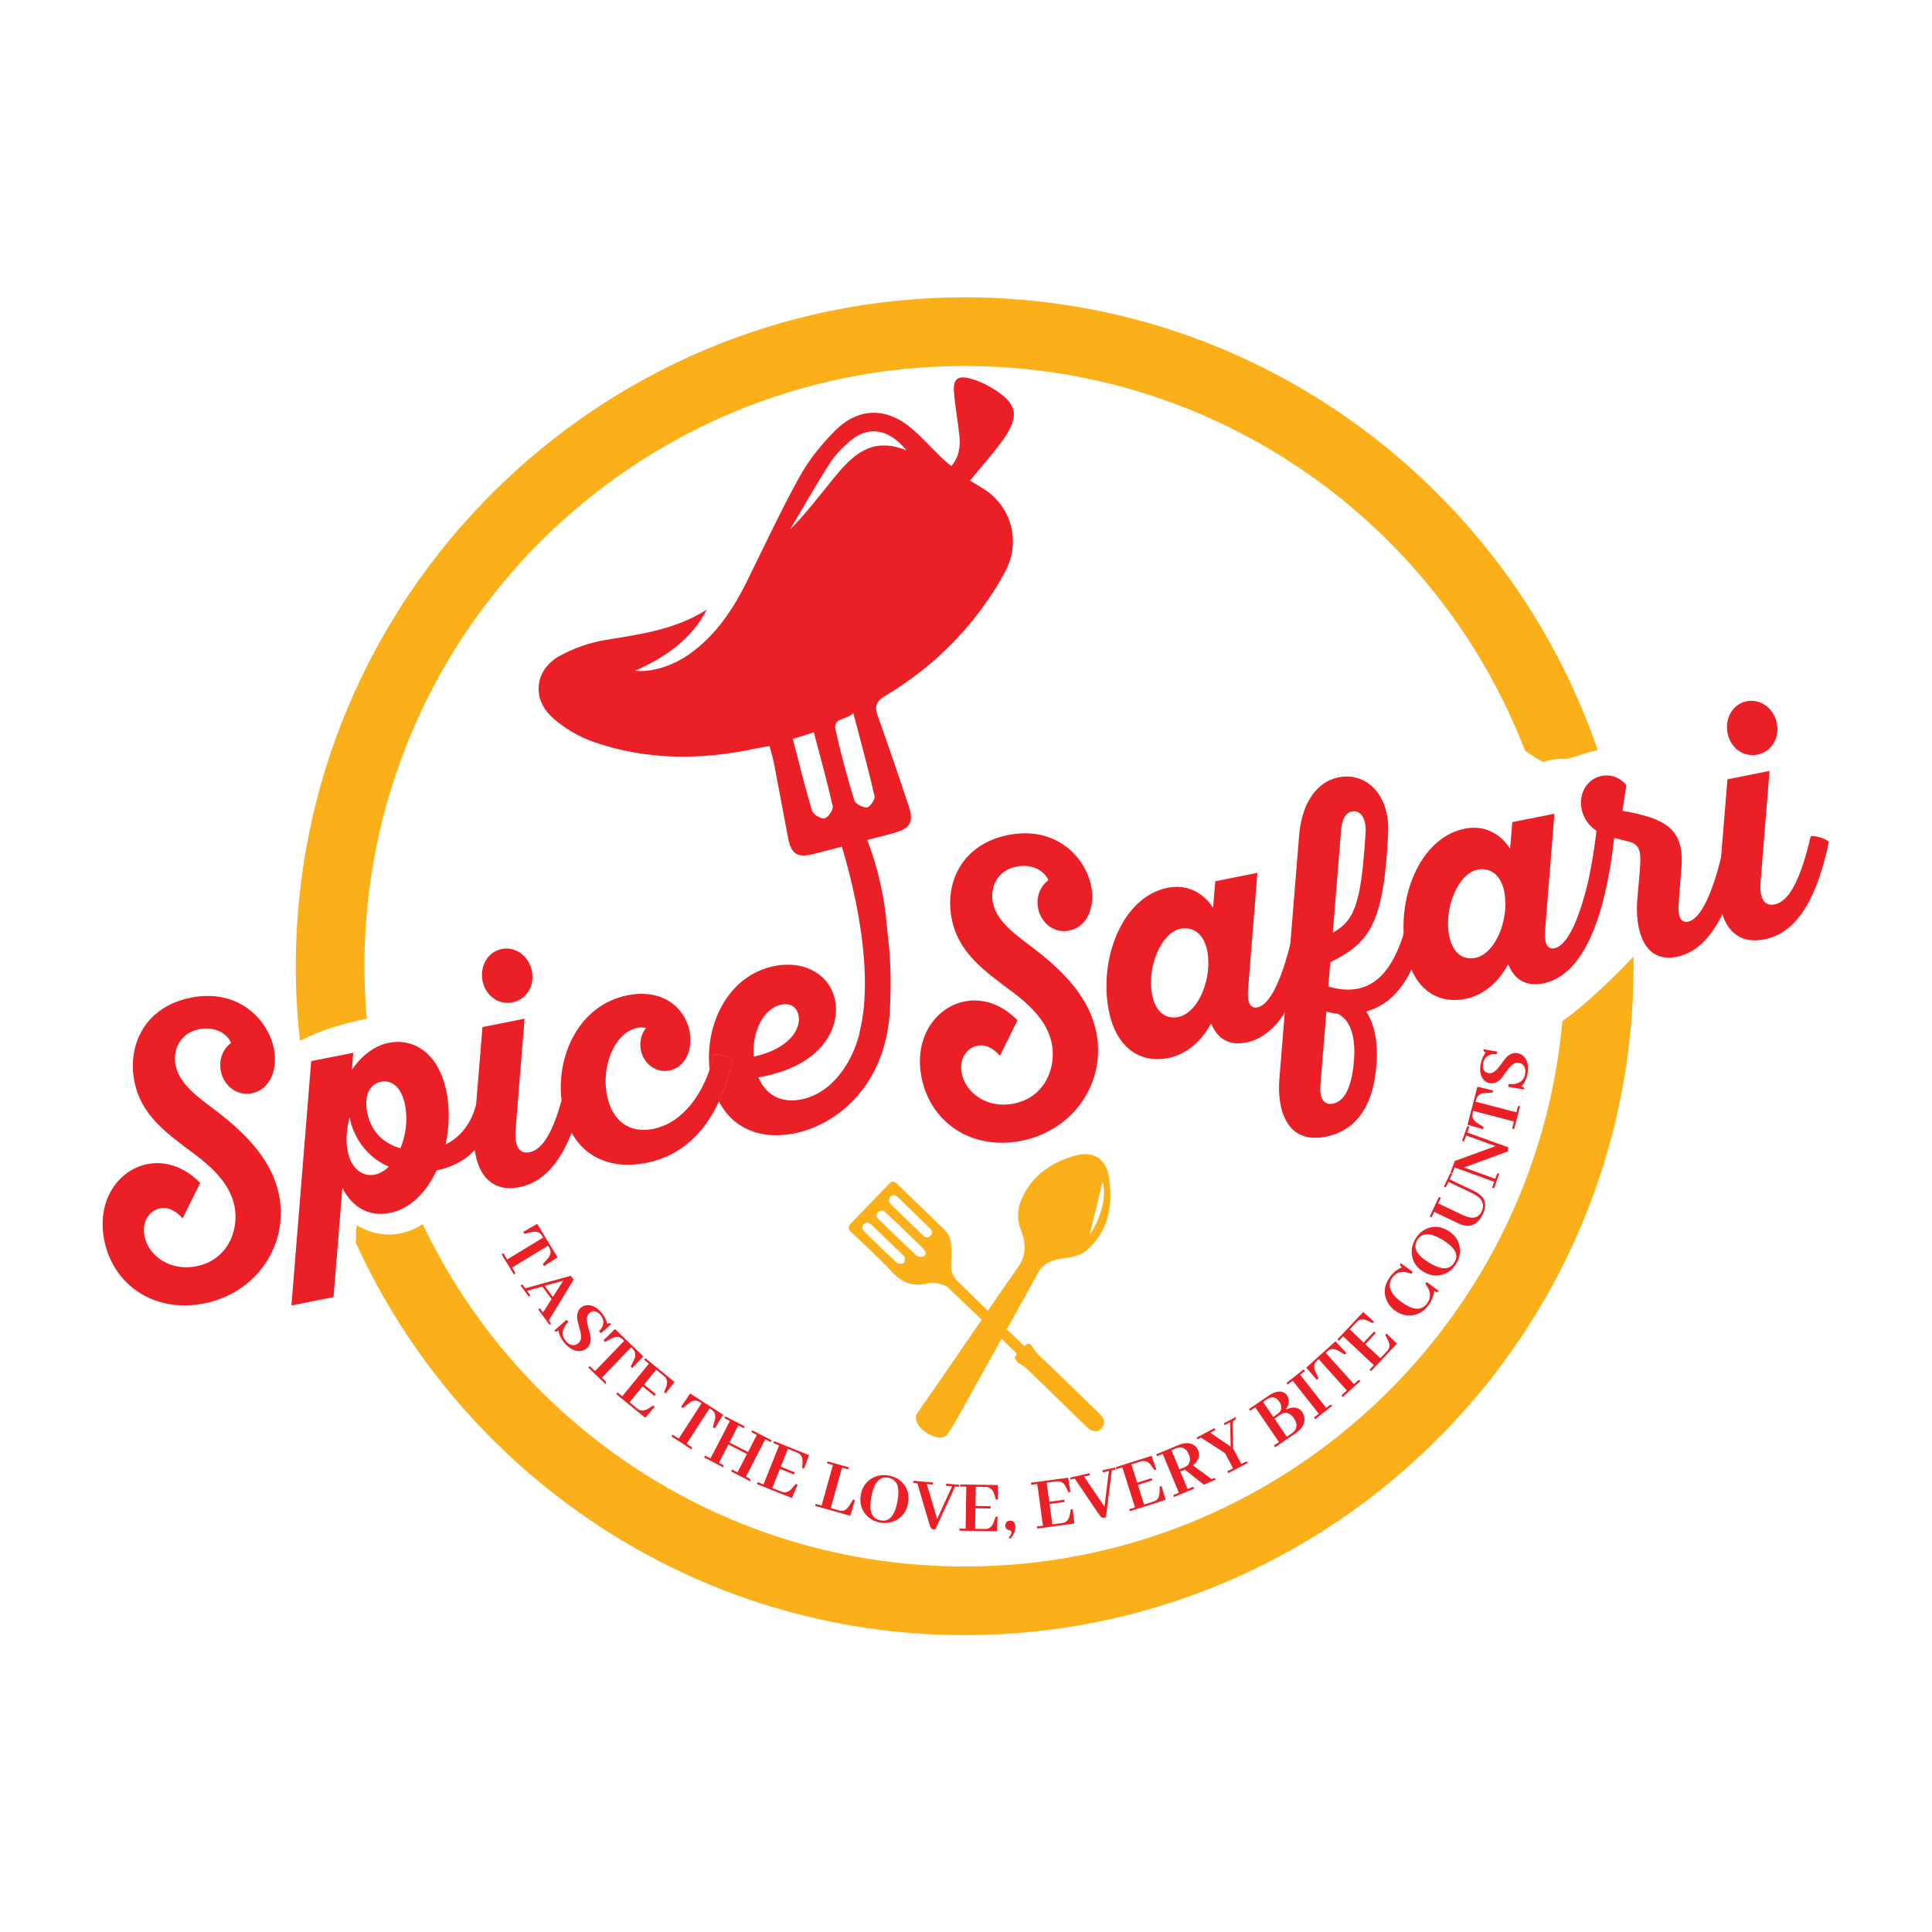 <?xml version="1.0" encoding="UTF-8" standalone="no"?>
<svg
   xmlns:dc="http://purl.org/dc/elements/1.1/"
   xmlns:cc="http://creativecommons.org/ns#"
   xmlns:rdf="http://www.w3.org/1999/02/22-rdf-syntax-ns#"
   xmlns:svg="http://www.w3.org/2000/svg"
   xmlns="http://www.w3.org/2000/svg"
   viewBox="0 0 1440 1440"
   height="1440"
   width="1440"
   xml:space="preserve"
   id="svg2"
   version="1.1"><defs
     id="defs6"><clipPath
       id="clipPath18"
       clipPathUnits="userSpaceOnUse"><path
         id="path16"
         d="M 0,1080 H 1080 V 0 H 0 Z" /></clipPath></defs><g
     transform="matrix(1.333,0,0,-1.333,0,1440)"
     id="g10"><g
       id="g12"><g
         clip-path="url(#clipPath18)"
         id="g14"><g
           transform="translate(509.713,497.775)"
           id="g20"><path
             id="path22"
             style="fill:#eb2026;fill-opacity:1;fill-rule:nonzero;stroke:none"
             d="M 0,0 C 0.035,0.005 0.07,0.009 0.12,0.034 L 0.139,0.303 C 0.101,0.316 0.079,0.349 0.042,0.361 0.023,0.234 0.019,0.127 0,0 m -43.838,314.772 c -7.764,-9.521 -15.169,-19.334 -24.087,-28.329 7.267,12.233 14.284,24.612 21.919,36.626 2.878,4.54 6.796,8.611 10.849,12.202 10.493,9.343 22.063,7.97 32.32,-4.611 -19.848,8.196 -30.754,-3.301 -41.001,-15.888 m 18.887,-183.733 c -2.343,-0.181 -6.508,1.999 -7.11,4.021 -3.985,13.078 -7.614,26.292 -10.495,39.639 -1.404,6.527 5.925,5.063 9.978,9.063 4.32,-16.47 8.433,-31.348 11.873,-46.384 0.417,-1.832 -2.589,-6.212 -4.246,-6.339 m -23.713,-6.102 c -1.989,-0.438 -6.327,2.111 -6.951,4.165 -3.939,12.996 -7.141,26.212 -10.803,40.223 4.29,1.361 7.641,2.421 11.763,3.706 3.726,-14.233 7.534,-27.727 10.546,-41.395 0.433,-1.955 -2.532,-6.24 -4.555,-6.699 m 99.035,210.585 c 10.746,14.627 9.059,21.829 -6.971,30.915 -3.345,1.895 -7,3.447 -10.703,4.406 -6.965,1.814 -9.544,-0.249 -8.992,-7.475 0.592,-7.95 2.084,-15.836 2.959,-23.767 0.66,-6.144 0.322,-12.15 -4.471,-17.706 -2.184,1.868 -4.125,3.377 -5.861,5.091 -5.223,5.103 -10.134,10.549 -15.603,15.353 -14.232,12.489 -30.15,12.672 -43.441,-0.596 -7.654,-7.638 -14.715,-16.409 -19.944,-25.849 -10.601,-19.147 -19.804,-39.055 -29.525,-58.675 -7.692,-15.528 -17.137,-29.629 -31.376,-39.995 -9.346,-6.809 -21.291,-10.753 -31.042,-9.819 17.288,7.739 31.538,17.75 40.181,34.31 -17.387,-11.204 -37.03,-13.856 -56.691,-17.045 -8.819,-1.436 -17.789,-4.582 -25.629,-8.881 -13.603,-7.47 -15.916,-23.293 -4.668,-33.929 6.575,-6.19 15.121,-11.251 23.679,-14.228 29.625,-10.284 60,-10.218 90.493,-3.694 2.56,0.566 5.148,0.921 7.827,1.395 0.957,-3.648 1.859,-6.467 2.413,-9.35 2.715,-14.116 5.274,-28.271 8.023,-42.383 1.714,-8.765 5.298,-10.86 14.139,-8.638 5.015,1.259 10.019,2.607 15.749,4.12 l 13.685,3.566 c 5.644,1.484 10.469,2.701 15.265,4.003 9.492,2.556 11.565,6.173 8.45,15.449 -5.592,16.66 -11.201,33.318 -17.151,49.86 -1.922,5.32 -1.233,8.223 4.032,11.384 28.339,17.03 50.86,39.904 66.876,68.978 9.596,17.45 3.704,38.182 -13.527,47.877 -1.904,1.086 -3.717,2.291 -5.845,3.598 6.248,7.632 12.301,14.438 17.669,21.725" /></g><g
           transform="translate(156.03,412.089)"
           id="g24"><path
             id="path26"
             style="fill:#eb2026;fill-opacity:1;fill-rule:nonzero;stroke:none"
             d="m 0,0 c -3.777,18.92 -17.72,33.464 -33.411,45.677 -9.336,7.342 -22.132,15.249 -24.444,26.88 -1.589,7.996 1.959,17.897 13.254,20.139 8.384,1.676 15.515,-2.136 17.774,-7.643 -4.678,-3.459 -6.99,-9.513 -5.736,-15.761 1.694,-8.489 9.319,-14.013 17.226,-12.443 10.801,2.154 14.666,13.926 12.442,25.027 -3.141,15.797 -19.467,33.835 -46.4,28.469 -25.627,-5.1 -35.652,-26.386 -31.576,-46.877 3.778,-18.903 17.791,-28.751 33.182,-40.294 12.354,-9.09 20.562,-18.285 22.768,-29.387 2.665,-13.36 -3.724,-30.145 -21.303,-33.64 -14.508,-2.894 -26.775,5.666 -29.016,16.944 -1.624,8.154 2.859,14.278 8.666,15.443 3.865,0.759 8.154,-0.547 12.672,-5.595 l 9.813,19.803 c -9.283,9.531 -20.085,12.425 -29.598,10.537 -15.955,-3.177 -28.522,-20.103 -24.056,-42.5 5.083,-25.504 28.415,-40.877 55.825,-35.423 C -12.408,-54.784 5.524,-27.763 0,0" /></g><g
           transform="translate(223.91,438.228)"
           id="g28"><path
             id="path30"
             style="fill:#eb2026;fill-opacity:1;fill-rule:nonzero;stroke:none"
             d="m 0,0 c -8.701,2.436 -16.273,8.489 -18.55,19.944 -1.87,9.372 1.183,15.938 7.643,17.226 C -4.306,38.476 0.706,33.517 2.577,24.145 4.13,16.344 3.071,7.289 0,0 m -14.331,-14.755 c -6.443,-1.271 -13.132,2.806 -15.161,13.043 -1.183,5.895 -0.689,12.672 1.076,18.973 l 0.071,-0.353 c 2.312,-11.613 10.113,-22.15 21.85,-27.215 -2.4,-2.277 -4.924,-3.866 -7.836,-4.448 m 57.096,40.77 C 42.624,25.38 42.465,24.762 42.288,24.162 39.535,14.226 33.887,6.248 25.221,2.136 27.339,11.755 27.657,21.921 25.769,31.469 21.339,53.69 7.007,61.668 -6.53,58.967 -15.408,57.202 -22.503,50.743 -27.163,43.859 l 0.777,9.531 -23.527,-4.677 -11.049,-136.608 23.545,4.677 4.942,61.068 c 5.806,-11.472 15.479,-16.22 26.439,-14.049 11.455,2.277 20.509,11.49 26.28,23.827 8.772,1.818 15.867,5.542 21.303,11.348 5.436,5.825 9.231,13.767 11.384,24.021 -2.029,1.748 -7.06,3.46 -10.166,3.018" /></g><g
           transform="translate(297.403,537.295)"
           id="g32"><path
             id="path34"
             style="fill:#eb2026;fill-opacity:1;fill-rule:nonzero;stroke:none"
             d="m 0,0 c -1.659,8.331 -8.966,13.908 -16.873,12.337 -7.731,-1.535 -12.355,-9.495 -10.696,-17.826 1.659,-8.331 8.896,-13.555 16.644,-12.019 C -3.036,-15.938 1.659,-8.331 0,0 m 18.938,-63.168 c -0.759,-3.212 -1.536,-6.265 -2.347,-9.16 v -0.018 c -4.625,-16.52 -10.202,-27.41 -17.897,-28.945 -6.283,-1.253 -8.419,4.465 -7.819,12.337 l 5.03,62.338 -23.544,-4.677 -3.566,-43.612 -1.023,-12.513 c -0.353,-4.519 -0.247,-8.79 0.282,-12.673 1.995,-14.455 10.113,-23.686 24.974,-20.721 13.573,2.701 22.769,13.961 29.175,30.393 2.789,7.184 5.048,15.355 6.901,24.233 -2.03,1.747 -7.06,3.459 -10.166,3.018" /></g><g
           transform="translate(399.224,490.63)"
           id="g36"><path
             id="path38"
             style="fill:#eb2026;fill-opacity:1;fill-rule:nonzero;stroke:none"
             d="m 0,0 c -0.706,-2.947 -1.518,-5.771 -2.436,-8.454 -6.442,-18.62 -18.126,-30.463 -31.522,-33.128 -13.555,-2.701 -23.05,4.606 -25.892,18.849 -3.371,16.997 4.889,35.247 16.82,37.612 1.942,0.388 3.618,0.37 5.048,-0.071 -2.7,-3.248 -3.812,-7.801 -2.912,-12.302 1.553,-7.819 8.595,-12.902 15.867,-11.454 9.83,1.959 13.219,12.725 11.349,22.097 -2.489,12.496 -14.491,24.003 -34.647,19.979 -27.286,-5.418 -39.941,-33.869 -36.905,-58.79 v -0.018 c 0.176,-1.465 0.406,-2.895 0.688,-4.324 1.024,-5.172 2.683,-9.778 4.924,-13.749 7.943,-14.297 23.069,-20.544 41.724,-16.838 19.679,3.918 32.652,16.944 40.647,34.346 3.265,7.113 5.701,14.949 7.413,23.209 C 8.136,-1.271 3.106,0.424 0,0" /></g><g
           transform="translate(399.224,490.63)"
           id="g40"><path
             id="path42"
             style="fill:#eb2026;fill-opacity:1;fill-rule:nonzero;stroke:none"
             d="m 0,0 c -0.706,-2.947 -1.518,-5.771 -2.436,-8.454 0.177,-1.642 0.424,-3.265 0.742,-4.871 0.953,-4.819 2.453,-9.143 4.447,-12.92 3.265,7.113 5.701,14.949 7.413,23.209 C 8.136,-1.271 3.106,0.424 0,0 M 92.96,13.537 C 92.925,13.414 92.907,13.308 92.872,13.184 92.131,9.707 91.407,6.795 90.789,4.518 c 0.83,2.842 1.571,5.719 2.207,8.684 l 0.053,0.265 c -0.036,0.017 -0.053,0.053 -0.089,0.07" /></g><g
           transform="translate(613.013,503.037)"
           id="g44"><path
             id="path46"
             style="fill:#eb2026;fill-opacity:1;fill-rule:nonzero;stroke:none"
             d="m 0,0 c -3.777,18.92 -17.72,33.464 -33.411,45.677 -9.336,7.342 -22.132,15.249 -24.444,26.88 -1.589,7.978 1.959,17.897 13.254,20.139 8.384,1.676 15.515,-2.136 17.774,-7.643 -4.677,-3.459 -6.989,-9.513 -5.736,-15.761 1.694,-8.489 9.319,-14.013 17.226,-12.443 10.801,2.154 14.667,13.926 12.443,25.027 -3.142,15.797 -19.468,33.835 -46.401,28.469 -25.627,-5.1 -35.652,-26.404 -31.575,-46.877 3.777,-18.903 17.79,-28.751 33.181,-40.294 12.355,-9.09 20.562,-18.285 22.768,-29.387 2.665,-13.36 -3.724,-30.145 -21.303,-33.64 -14.508,-2.894 -26.774,5.666 -29.016,16.944 -1.624,8.154 2.859,14.278 8.666,15.443 3.865,0.759 8.154,-0.547 12.672,-5.595 l 9.813,19.803 c -9.283,9.531 -20.085,12.425 -29.598,10.537 -15.955,-3.177 -28.522,-20.103 -24.056,-42.5 5.065,-25.504 28.416,-40.894 55.825,-35.423 C -12.407,-54.784 5.525,-27.763 0,0" /></g><g
           transform="translate(658.744,511.615)"
           id="g48"><path
             id="path50"
             style="fill:#eb2026;fill-opacity:1;fill-rule:nonzero;stroke:none"
             d="M 0,0 C -7.095,-1.43 -12.673,3.053 -14.543,12.425 -17.544,27.533 -9.707,47.124 1.412,49.348 8.507,50.76 14.42,46.33 16.255,37.135 19.291,21.868 11.455,2.277 0,0 M 63.309,43.259 C 63.115,42.465 62.938,41.688 62.744,40.912 57.82,20.95 51.342,6.778 44.353,5.383 39.358,4.395 38.582,10.007 39.182,16.273 L 44.318,80.606 20.773,75.929 19.538,61.068 C 13.502,70.334 4.324,74.27 -5.824,72.257 -31.311,67.192 -44.512,32.44 -38.741,3.459 c 4.042,-20.297 17.12,-29.598 33.252,-26.386 10.148,2.012 18.444,9.249 23.968,19.379 3.036,-7.695 9.089,-12.813 19.573,-10.713 8.772,1.747 15.902,7.766 21.568,16.661 6.248,9.743 10.766,22.962 13.855,37.823 -2.03,1.765 -7.06,3.477 -10.166,3.036" /></g><g
           transform="translate(756.946,485.688)"
           id="g52"><path
             id="path54"
             style="fill:#eb2026;fill-opacity:1;fill-rule:nonzero;stroke:none"
             d="m 0,0 c -1.359,-13.449 -5.171,-21.233 -11.613,-22.521 -5.489,-1.094 -7.607,3.724 -7.043,10.149 l 3.354,41.247 c 2.1,-0.477 4.218,-0.953 6.248,-1.095 C -1.871,24.515 1.43,14.72 0,0 m -7.06,130.642 c 0.653,6.813 2.948,9.619 6.019,10.219 4.183,0.848 8.119,-2.894 7.677,-11.631 C 4.183,91.037 1.147,80.147 -11.702,73.087 Z M 30.569,82.212 C 29.793,78.894 28.91,75.611 27.904,72.416 23.192,57.361 15.69,44.442 2.242,41.759 c -4.836,-0.971 -10.273,-0.6 -16.503,1.218 l 1.165,13.59 c 21.974,10.872 29.951,21.285 32.334,72.469 0.971,21.286 -12.443,33.958 -27.604,30.94 -11.137,-2.206 -20.473,-12.549 -22.186,-32.564 l -4.906,-60.573 -3.124,-38.511 -2.983,-36.782 c -1.465,-17.067 3.83,-36.941 25.927,-32.546 19.98,3.971 26.881,21.585 28.293,39.729 1.041,12.478 -0.83,22.751 -5.684,30.252 12.179,3.441 19.998,12.443 25.275,23.403 4.042,8.313 6.583,17.791 8.489,26.81 -2.03,1.747 -7.059,3.459 -10.166,3.018" /></g><g
           transform="translate(824.844,544.655)"
           id="g56"><path
             id="path58"
             style="fill:#eb2026;fill-opacity:1;fill-rule:nonzero;stroke:none"
             d="m 0,0 c -7.113,-1.412 -12.69,3.071 -14.561,12.443 -3,15.09 4.836,34.699 15.955,36.905 7.096,1.412 13.008,-3 14.844,-12.195 C 19.273,21.886 11.437,2.277 0,0 M 63.292,43.277 C 58.297,22.08 51.607,6.848 44.354,5.401 39.341,4.412 38.565,10.025 39.165,16.273 L 44.301,80.623 20.756,75.946 19.521,61.085 C 13.484,70.351 4.324,74.287 -5.842,72.275 -28.433,67.757 -41.388,39.906 -39.994,13.449 c 0.177,-3.371 0.583,-6.707 1.236,-9.972 0.741,-3.724 1.782,-7.095 3.106,-10.06 5.842,-13.237 16.979,-18.956 30.146,-16.344 10.166,2.03 18.443,9.266 23.967,19.397 3.036,-7.695 9.09,-12.813 19.574,-10.731 18.373,3.671 29.51,26.086 35.423,54.502 -2.03,1.765 -7.06,3.459 -10.166,3.036" /></g><g
           transform="translate(962.793,602.793)"
           id="g60"><path
             id="path62"
             style="fill:#eb2026;fill-opacity:1;fill-rule:nonzero;stroke:none"
             d="m 0,0 c -0.159,-0.671 -0.318,-1.324 -0.476,-1.977 v -0.035 c -4.942,-20.138 -11.438,-34.47 -18.462,-35.864 -4.836,-0.953 -5.789,4.624 -5.189,10.872 l 1.5,19.432 c 1.73,21.621 -9.354,26.81 -28.257,30.817 l -4.712,0.864 2.188,14.332 c -3.123,3.883 -8.136,6.318 -13.943,5.154 -7.889,-1.571 -12.831,-9.584 -11.084,-18.444 1.112,-5.542 4.236,-9.443 8.313,-12.231 -1.112,-9.602 -2.735,-19.133 -4.536,-27.781 1.871,-1.8 6.901,-3.494 10.167,-3.036 1.923,8.86 3.3,17.985 4.218,26.828 l 7.748,-1.889 c 7.007,-1.5 7.413,-6.107 6.671,-15.814 l -1.464,-17.067 c -1.254,-15.585 3.194,-35.44 22.062,-31.699 10.925,2.189 19.308,11.014 25.521,23.774 4.253,8.702 7.501,19.221 9.901,30.728 C 8.136,-1.271 3.106,0.424 0,0" /></g><g
           transform="translate(993.521,675.827)"
           id="g64"><path
             id="path66"
             style="fill:#eb2026;fill-opacity:1;fill-rule:nonzero;stroke:none"
             d="m 0,0 c -1.659,8.331 -8.966,13.908 -16.873,12.337 -7.73,-1.535 -12.355,-9.495 -10.696,-17.826 1.66,-8.331 8.896,-13.555 16.644,-12.019 C -3.036,-15.938 1.659,-8.331 0,0 m 18.938,-63.15 c -5.083,-21.586 -11.207,-36.341 -20.226,-38.123 -6.301,-1.253 -8.437,4.447 -7.837,12.337 l 5.03,62.32 -23.527,-4.677 -3.582,-43.718 v -0.035 l -1.024,-12.372 c -0.565,-7.272 0.017,-13.926 1.765,-19.38 3.371,-10.466 11.084,-16.484 23.492,-14.013 19.52,3.882 29.968,25.45 36.075,54.625 -2.03,1.765 -7.06,3.459 -10.166,3.036" /></g><g
           transform="translate(609.321,389.86)"
           id="g68"><path
             id="path70"
             style="fill:#fbb019;fill-opacity:1;fill-rule:nonzero;stroke:none"
             d="M 0,0 C 2.485,10.28 4.901,20.277 7.178,29.7 9.636,22.919 6.619,9.478 0,0 m -38.507,2.625 c 3.249,-8.233 2.726,-14.567 -1.472,-20.573 -14.267,-20.413 -28.251,-41.014 -42.372,-61.525 -4.849,-7.042 -9.756,-14.064 -14.776,-21.268 0,0 -1.542,-5.378 6.261,-10.186 8.36,-5.152 11.33,-0.654 11.33,-0.654 1.942,3.094 3.88,6.072 5.604,9.166 15.044,27.009 30.064,54.032 45.003,81.102 2.788,5.054 7.522,7.319 14.222,8.07 4.734,0.531 9.82,1.843 12.892,4.475 C 10.357,1.656 13.43,16.422 10.547,33.181 8.916,42.663 1.5,46.951 -7.836,44.355 -23.128,40.103 -33.958,31.35 -38.914,17.902 -40.515,13.559 -40.466,7.592 -38.507,2.625" /></g><g
           transform="translate(857.935,657.064)"
           id="g72"><path
             id="path74"
             style="fill:#fbb019;fill-opacity:1;fill-rule:nonzero;stroke:none"
             d="m 0,0 c 1.632,-1.019 3.305,-1.953 4.982,-2.879 3.524,1.241 7.235,1.884 10.983,1.766 0.978,0.013 1.692,0.009 2.144,-0.013 0.888,0.218 1.774,0.451 2.654,0.707 2.873,0.785 5.686,1.78 8.542,2.626 2.028,0.601 4.068,1.103 6.116,1.541 -50.352,147.128 -189.982,253.209 -353.957,253.209 -206.236,0 -374.021,-167.785 -374.021,-374.021 0,-14.095 0.822,-27.999 2.359,-41.69 11.61,6.056 24.97,9.906 37.34,12.342 -0.839,9.674 -1.296,19.457 -1.296,29.348 0,185.358 150.261,335.62 335.619,335.62 142.86,0 264.85,-89.269 313.288,-215.06 C -3.52,2.3 -1.787,1.115 0,0" /></g><g
           transform="translate(893.342,525.639)"
           id="g76"><path
             id="path78"
             style="fill:#fbb019;fill-opacity:1;fill-rule:nonzero;stroke:none"
             d="m 0,0 c -6.069,-5.595 -12.657,-11.309 -19.731,-16.304 -15.491,-170.982 -159.193,-304.955 -334.211,-304.955 -133.729,0 -249.146,78.234 -303.084,191.415 -5.571,-3.656 -12.111,-5.817 -18.757,-5.817 -6.727,0 -12.82,1.949 -17.965,5.241 -0.124,-0.644 -0.251,-1.289 -0.368,-1.935 -0.09,-0.503 -0.167,-1.008 -0.252,-1.511 0.262,-1.798 0.143,-3.927 -0.14,-6.139 58.886,-129.422 189.353,-219.656 340.566,-219.656 206.236,0 374.021,167.785 374.021,374.022 0,1.819 -0.044,3.628 -0.069,5.441 C 13.595,12.968 6.884,6.347 0,0" /></g><g
           transform="translate(436.923,518.516)"
           id="g80"><path
             id="path82"
             style="fill:#eb2026;fill-opacity:1;fill-rule:nonzero;stroke:none"
             d="M 0,0 C 5.807,1.147 8.79,-2.047 9.584,-6.036 11.102,-13.661 4.271,-24.762 -15.496,-29.069 -16.449,-15.002 -10.149,-2.03 0,0 M 44.565,100.285 30.534,98.52 c 0,0 24.727,-69.204 13.008,-114.705 0.123,0 0.264,0.018 0.388,0.053 -1.271,-4.324 -2.789,-8.313 -4.571,-11.948 -0.247,-0.53 -0.512,-1.059 -0.777,-1.571 -0.194,-0.371 -0.37,-0.742 -0.6,-1.112 -0.282,-0.583 -0.618,-1.165 -0.953,-1.73 -0.477,-0.812 -0.971,-1.606 -1.482,-2.382 -6.425,-9.937 -14.915,-16.22 -24.322,-18.091 -11.295,-2.26 -19.926,2.347 -24.091,12.337 36.005,6.089 45.889,28.08 42.87,43.171 -2.647,13.36 -16.061,22.609 -33.957,19.044 -26.034,-5.189 -39.024,-32.882 -36.182,-57.926 0.918,2.682 1.73,5.506 2.436,8.454 3.106,0.423 8.136,-1.271 10.166,-3.036 -1.712,-8.26 -4.148,-16.096 -7.413,-23.209 7.819,-15.02 23.174,-21.639 42.235,-17.844 22.804,4.536 51.1,25.857 53.362,68.955 C 63.66,54.332 49.49,71.816 44.565,100.285" /></g><g
           transform="translate(480.465,502.331)"
           id="g84"><path
             id="path86"
             style="fill:#eb2026;fill-opacity:1;fill-rule:nonzero;stroke:none"
             d="M 0,0 C 0.123,0 0.265,0.018 0.388,0.053 -0.882,-4.271 -2.401,-8.26 -4.183,-11.896 -2.436,-8.189 -1.059,-4.183 0,0" /></g><g
           transform="translate(496.208,533.854)"
           id="g88"><path
             id="path90"
             style="fill:#eb2026;fill-opacity:1;fill-rule:nonzero;stroke:none"
             d="M 0,0 C -4.907,28.363 -9.796,56.479 -14.72,84.948 -0.847,54.184 1.447,23.651 0,0" /></g><g
           transform="translate(280.471,378.929)"
           id="g92"><path
             id="path94"
             style="fill:#eb2026;fill-opacity:1;fill-rule:nonzero;stroke:none"
             d="m 0,0 0.995,0.605 2.126,-3.497 20.101,12.228 -0.65,1.068 c -0.298,0.491 -0.629,0.895 -0.991,1.213 -1.184,1.062 -2.911,1.305 -5.184,0.729 l -3.637,-0.901 -0.672,1.104 7.806,4.496 11.42,-18.774 -7.603,-4.828 -0.649,1.067 2.473,2.817 c 0.259,0.292 0.498,0.589 0.719,0.891 1.353,1.866 1.484,3.694 0.394,5.486 L 25.976,4.808 5.877,-7.42 7.399,-9.924 c 0.219,-0.471 0.083,-0.991 -0.412,-1.561 z" /></g><g
           transform="translate(314.94,364.183)"
           id="g96"><path
             id="path98"
             style="fill:#eb2026;fill-opacity:1;fill-rule:nonzero;stroke:none"
             d="m 0,0 -10.393,-2.891 4.574,-6.211 z m -13.997,-16.09 0.937,0.691 1.764,-2.395 4.743,7.509 -5.161,7.008 -8.528,-2.373 1.355,-1.839 c 0.102,-0.139 0.184,-0.274 0.246,-0.407 0.169,-0.375 -0.012,-0.759 -0.544,-1.15 l -4.651,6.314 0.936,0.69 1.636,-2.22 25.502,7.009 1.584,-2.151 -13.899,-22.761 0.791,-1.075 c 0.119,-0.162 0.202,-0.298 0.247,-0.408 0.169,-0.375 -0.012,-0.758 -0.545,-1.149 z" /></g><g
           transform="translate(323.284,324.837)"
           id="g100"><path
             id="path102"
             style="fill:#eb2026;fill-opacity:1;fill-rule:nonzero;stroke:none"
             d="m 0,0 c -2.632,0.208 -5.117,1.637 -7.451,4.289 -1.994,2.264 -3.182,4.721 -3.563,7.37 -0.41,-0.36 -0.731,-0.604 -0.963,-0.732 -0.417,-0.177 -0.865,0.004 -1.339,0.543 l 6.79,5.981 1.026,-1.165 c -0.784,-0.805 -1.436,-1.629 -1.958,-2.471 -1.801,-3.04 -1.572,-5.842 0.688,-8.409 0.606,-0.689 1.275,-1.21 2.008,-1.562 1.794,-0.908 3.445,-0.697 4.955,0.632 0.495,0.436 0.865,0.973 1.11,1.609 0.507,1.25 0.388,3.232 -0.357,5.946 -0.791,2.94 -1.241,4.647 -1.353,5.123 -0.556,3.109 0.071,5.46 1.882,7.055 1.207,1.063 2.632,1.553 4.277,1.469 2.494,-0.138 4.841,-1.457 7.044,-3.958 1.729,-1.962 2.921,-4.164 3.582,-6.608 0.193,0.171 0.375,0.312 0.544,0.424 0.486,0.274 0.995,0.109 1.527,-0.494 L 12.66,9.943 11.634,11.108 c 1.186,1.044 1.944,2.248 2.275,3.611 0.474,2.026 -0.067,3.923 -1.623,5.69 C 11.793,20.97 11.231,21.412 10.6,21.737 9.023,22.57 7.589,22.416 6.296,21.278 5.8,20.841 5.419,20.295 5.154,19.64 4.669,18.409 4.78,16.459 5.484,13.788 6.277,10.888 6.72,9.212 6.815,8.758 7.348,5.63 6.7,3.259 4.867,1.645 3.466,0.411 1.844,-0.137 0,0" /></g><g
           transform="translate(328.947,315.622)"
           id="g104"><path
             id="path106"
             style="fill:#eb2026;fill-opacity:1;fill-rule:nonzero;stroke:none"
             d="M 0,0 0.807,0.838 3.754,-2.004 20.083,14.933 19.184,15.8 c -0.414,0.399 -0.836,0.706 -1.266,0.921 -1.416,0.727 -3.149,0.523 -5.2,-0.612 L 9.43,14.312 8.499,15.209 14.904,21.542 30.725,6.289 24.597,-0.314 23.698,0.554 25.375,3.907 c 0.176,0.348 0.332,0.696 0.467,1.044 0.834,2.148 0.496,3.95 -1.012,5.406 L 23.899,11.254 7.57,-5.683 9.678,-7.717 c 0.333,-0.4 0.333,-0.938 0,-1.615 z" /></g><g
           transform="translate(371.313,301.871)"
           id="g108"><path
             id="path110"
             style="fill:#eb2026;fill-opacity:1;fill-rule:nonzero;stroke:none"
             d="M 0,0 1.055,2.587 C 1.169,2.864 1.263,3.14 1.337,3.413 2.079,5.774 1.591,7.654 -0.122,9.052 l -4.273,3.487 -6.784,-8.313 6.579,-5.366 -0.819,-1.002 -6.577,5.367 -7.272,-8.915 4.273,-3.486 c 0.444,-0.364 0.901,-0.644 1.372,-0.842 1.446,-0.588 3.168,-0.249 5.164,1.014 l 2.357,1.525 0.867,-0.708 -5.255,-6.168 -16.291,13.293 0.734,0.902 2.672,-2.18 14.872,18.23 -2.669,2.179 0.734,0.902 L 5.855,5.678 0.867,-0.708 Z" /></g><g
           transform="translate(375.441,277.11)"
           id="g112"><path
             id="path114"
             style="fill:#eb2026;fill-opacity:1;fill-rule:nonzero;stroke:none"
             d="m 0,0 0.631,0.978 3.44,-2.219 12.75,19.773 -1.05,0.677 c -0.483,0.312 -0.957,0.531 -1.42,0.66 -1.529,0.438 -3.191,-0.097 -4.983,-1.606 l -2.88,-2.399 -1.086,0.701 5.06,7.452 18.47,-11.91 -4.736,-7.662 -1.05,0.678 0.996,3.612 c 0.106,0.376 0.192,0.748 0.259,1.116 0.403,2.269 -0.278,3.972 -2.039,5.108 L 21.276,15.66 8.525,-4.112 10.988,-5.701 c 0.403,-0.329 0.507,-0.856 0.312,-1.585 z" /></g><g
           transform="translate(393.691,265.36)"
           id="g116"><path
             id="path118"
             style="fill:#eb2026;fill-opacity:1;fill-rule:nonzero;stroke:none"
             d="m 0,0 0.534,1.033 3.063,-1.584 10.809,20.897 -3.061,1.584 0.534,1.033 10.831,-5.602 -0.534,-1.033 -3.063,1.584 -4.93,-9.53 10.373,-5.365 4.93,9.53 -3.062,1.584 0.535,1.033 10.793,-5.583 -0.536,-1.033 -3.023,1.563 -10.809,-20.896 2.029,-1.049 c 0.432,-0.29 0.586,-0.805 0.46,-1.549 L 15.08,-7.8 l 0.534,1.033 3.063,-1.584 5.284,10.219 -10.37,5.365 -5.287,-10.218 2.029,-1.05 c 0.508,-0.328 0.676,-0.851 0.498,-1.568 z" /></g><g
           transform="translate(448.506,259.471)"
           id="g120"><path
             id="path122"
             style="fill:#eb2026;fill-opacity:1;fill-rule:nonzero;stroke:none"
             d="M 0,0 0.234,2.784 C 0.26,3.083 0.269,3.374 0.259,3.657 0.26,6.132 -0.765,7.781 -2.818,8.604 l -5.119,2.053 -3.994,-9.958 7.881,-3.159 -0.483,-1.201 -7.879,3.159 -4.281,-10.677 5.119,-2.053 c 0.533,-0.214 1.053,-0.346 1.56,-0.394 1.556,-0.129 3.099,0.707 4.628,2.509 l 1.794,2.159 1.039,-0.417 -3.175,-7.455 -19.517,7.826 0.434,1.08 3.199,-1.283 8.756,21.837 -3.199,1.283 0.432,1.08 L 3.895,7.167 1.039,-0.416 Z" /></g><g
           transform="translate(455.759,238.249)"
           id="g124"><path
             id="path126"
             style="fill:#eb2026;fill-opacity:1;fill-rule:nonzero;stroke:none"
             d="m 0,0 0.314,1.12 3.319,-0.927 6.331,22.659 -3.32,0.928 0.312,1.121 11.954,-3.34 -0.314,-1.12 -3.527,0.985 -6.332,-22.659 4.731,-1.322 c 0.776,-0.217 1.491,-0.267 2.149,-0.153 1.254,0.216 2.443,1.212 3.565,2.986 l 2.034,3.279 1.079,-0.301 -2.624,-8.752 z" /></g><g
           transform="translate(494.388,230.013)"
           id="g128"><path
             id="path130"
             style="fill:#eb2026;fill-opacity:1;fill-rule:nonzero;stroke:none"
             d="m 0,0 c 3.675,0.286 6.153,3.904 7.436,10.853 0.337,1.836 0.511,3.484 0.517,4.944 C 7.984,20.552 6.105,23.28 2.32,23.979 2.067,24.025 1.794,24.061 1.508,24.085 -2.887,24.486 -5.781,20.916 -7.172,13.373 -7.632,10.887 -7.794,8.74 -7.66,6.934 -7.355,3.051 -5.45,0.787 -1.946,0.14 -1.269,0.016 -0.619,-0.032 0,0 M 10.333,21.098 C 13.161,18.063 14.149,14.23 13.294,9.597 12.575,5.699 10.657,2.751 7.544,0.756 4.597,-1.126 1.315,-1.732 -2.299,-1.065 c -3.194,0.589 -5.819,2.037 -7.875,4.344 -2.734,3.075 -3.685,6.859 -2.858,11.351 0.72,3.898 2.647,6.829 5.784,8.791 2.97,1.847 6.278,2.435 9.923,1.762 3.106,-0.573 5.66,-1.935 7.658,-4.085" /></g><g
           transform="translate(522.197,225.124)"
           id="g132"><path
             id="path134"
             style="fill:#eb2026;fill-opacity:1;fill-rule:nonzero;stroke:none"
             d="m 0,0 c -0.631,0.055 -1.093,0.211 -1.388,0.467 -0.375,0.321 -0.83,1.385 -1.365,3.19 l -6.503,22.151 -2.318,0.202 0.102,1.159 10.989,-0.958 -0.101,-1.159 -3.391,0.295 5.783,-19.492 8.384,18.257 -3.436,0.299 0.102,1.159 7.255,-0.632 -0.102,-1.159 -2.146,0.187 L 0.772,-0.067 Z" /></g><g
           transform="translate(556.825,241.829)"
           id="g136"><path
             id="path138"
             style="fill:#eb2026;fill-opacity:1;fill-rule:nonzero;stroke:none"
             d="m 0,0 -0.774,2.685 c -0.083,0.288 -0.179,0.563 -0.289,0.823 -0.883,2.313 -2.429,3.487 -4.64,3.523 l -5.516,0.09 -0.172,-10.728 8.487,-0.138 -0.021,-1.292 -8.489,0.137 -0.186,-11.503 5.516,-0.09 c 0.574,-0.009 1.106,0.053 1.597,0.19 1.5,0.435 2.643,1.767 3.427,3.996 l 0.905,2.657 1.119,-0.018 -0.304,-8.098 -21.024,0.341 0.019,1.164 3.447,-0.056 0.381,23.523 -3.447,0.056 0.019,1.164 L 1.079,8.085 1.12,-0.018 Z" /></g><g
           transform="translate(567.72,226.121)"
           id="g140"><path
             id="path142"
             style="fill:#eb2026;fill-opacity:1;fill-rule:nonzero;stroke:none"
             d="m 0,0 c -0.15,-2.136 -1.077,-4.225 -2.784,-6.27 l -0.939,0.642 c 1.084,1.264 1.62,2.327 1.605,3.189 -0.054,0.458 -0.428,0.77 -1.128,0.935 -0.201,0.017 -0.406,0.065 -0.61,0.141 -1.117,0.431 -1.703,1.221 -1.761,2.369 -0.021,0.401 0.043,0.807 0.195,1.217 0.406,1.057 1.182,1.615 2.33,1.674 C -2.72,3.916 -2.358,3.877 -2.006,3.78 -0.75,3.384 -0.079,2.369 0.005,0.734 0.017,0.504 0.014,0.26 0,0" /></g><g
           transform="translate(597.407,245.876)"
           id="g144"><path
             id="path146"
             style="fill:#eb2026;fill-opacity:1;fill-rule:nonzero;stroke:none"
             d="m 0,0 -1.17,2.536 c -0.124,0.273 -0.262,0.53 -0.411,0.772 -1.22,2.152 -2.926,3.08 -5.119,2.781 l -5.465,-0.743 1.448,-10.632 8.411,1.145 0.174,-1.281 -8.411,-1.145 1.553,-11.4 5.464,0.744 c 0.57,0.078 1.085,0.22 1.551,0.429 1.418,0.656 2.346,2.145 2.783,4.467 l 0.495,2.763 1.11,0.151 0.922,-8.05 -20.836,-2.837 -0.157,1.153 3.416,0.466 -3.173,23.311 -3.416,-0.464 -0.157,1.152 20.835,2.836 1.263,-8.003 z" /></g><g
           transform="translate(617.618,231.697)"
           id="g148"><path
             id="path150"
             style="fill:#eb2026;fill-opacity:1;fill-rule:nonzero;stroke:none"
             d="m 0,0 c -0.617,-0.139 -1.105,-0.13 -1.463,0.025 -0.455,0.191 -1.21,1.067 -2.267,2.626 l -12.908,19.14 -2.272,-0.51 -0.253,1.135 10.762,2.416 0.255,-1.135 -3.321,-0.746 L -0.05,6.127 2.408,26.066 -0.957,25.311 -1.212,26.446 5.895,28.041 6.15,26.906 4.047,26.434 0.757,0.17 Z" /></g><g
           transform="translate(645.502,258.256)"
           id="g152"><path
             id="path154"
             style="fill:#eb2026;fill-opacity:1;fill-rule:nonzero;stroke:none"
             d="m 0,0 -1.587,2.3 c -0.169,0.247 -0.347,0.478 -0.535,0.69 -1.57,1.913 -3.409,2.536 -5.517,1.868 l -5.259,-1.664 3.237,-10.23 8.094,2.562 0.39,-1.232 -8.092,-2.562 3.471,-10.968 5.259,1.664 c 0.548,0.173 1.032,0.402 1.454,0.687 1.286,0.888 1.946,2.514 1.982,4.876 l 0.016,2.807 1.069,0.338 2.28,-7.776 -20.047,-6.346 -0.352,1.109 3.287,1.041 -7.101,22.43 -3.287,-1.041 -0.35,1.109 20.047,6.347 2.61,-7.671 z" /></g><g
           transform="translate(655.024,269.381)"
           id="g156"><path
             id="path158"
             style="fill:#eb2026;fill-opacity:1;fill-rule:nonzero;stroke:none"
             d="m 0,0 4.454,-10.701 2.983,1.242 c 0.929,0.386 1.646,0.98 2.153,1.782 0.945,1.544 0.974,3.377 0.091,5.499 -0.343,0.822 -0.796,1.536 -1.358,2.142 -1.57,1.679 -3.43,2.072 -5.577,1.179 z m 1.412,-26.156 -0.447,1.074 3.182,1.325 -9.04,21.721 -3.182,-1.325 -0.448,1.074 12.81,5.332 c 2.096,0.872 4.076,1.12 5.944,0.746 2.246,-0.464 3.784,-1.692 4.613,-3.681 0.275,-0.663 0.444,-1.37 0.508,-2.121 0.152,-2.457 -0.975,-4.607 -3.383,-6.449 l 10.534,-7.704 0.836,0.347 c 0.159,0.067 0.324,0.119 0.493,0.16 0.378,0.064 0.69,-0.197 0.931,-0.78 l -6.665,-2.822 -10.6,8.424 -2.548,-1.06 4.09,-9.826 3.184,1.325 0.446,-1.074 z" /></g><g
           transform="translate(686.757,256.561)"
           id="g160"><path
             id="path162"
             style="fill:#eb2026;fill-opacity:1;fill-rule:nonzero;stroke:none"
             d="m 0,0 -0.539,1.031 3.205,1.678 -4.434,8.475 -13.462,8.713 -1.908,-0.999 -0.539,1.031 10.002,5.235 0.539,-1.03 -2.9,-1.52 11.398,-7.748 -0.29,13.564 -3.054,-1.599 -0.54,1.031 6.759,3.537 C 4.464,30.837 4.3,30.314 3.745,29.828 2.944,29.376 2.48,28.681 2.358,27.74 L 2.728,13.927 7.325,5.148 9.5,6.286 c 0.562,0.228 1.086,0.065 1.571,-0.491 z" /></g><g
           transform="translate(712.611,287.041)"
           id="g164"><path
             id="path166"
             style="fill:#eb2026;fill-opacity:1;fill-rule:nonzero;stroke:none"
             d="m 0,0 6.889,-10.114 2.922,1.989 c 0.83,0.566 1.461,1.222 1.892,1.967 1.048,1.931 0.74,4.119 -0.927,6.565 C 10.259,1.166 9.671,1.773 9.013,2.229 7.136,3.557 5.2,3.542 3.206,2.183 Z m -6.355,9.33 5.676,-8.333 2.385,1.625 c 0.666,0.453 1.179,0.976 1.54,1.57 0.979,1.571 0.806,3.33 -0.519,5.277 -1.869,2.69 -4.159,3.145 -6.874,1.366 z M 7.849,11.134 C 8.332,9.098 7.803,7.069 6.26,5.046 c 0.841,0.399 1.663,0.698 2.465,0.897 2.997,0.755 5.303,-0.054 6.92,-2.429 0.826,-1.21 1.21,-2.565 1.153,-4.063 -0.115,-2.894 -1.763,-5.424 -4.943,-7.592 L 0.315,-16 l -0.655,0.962 2.85,1.94 -13.246,19.444 -2.849,-1.94 -0.655,0.961 11.076,7.544 c 1.471,1.004 2.892,1.675 4.258,2.015 2.622,0.64 4.621,-0.05 5.997,-2.067 0.339,-0.499 0.593,-1.074 0.758,-1.725" /></g><g
           transform="translate(735.395,286.741)"
           id="g168"><path
             id="path170"
             style="fill:#eb2026;fill-opacity:1;fill-rule:nonzero;stroke:none"
             d="m 0,0 -0.72,0.913 2.707,2.134 -14.562,18.48 -2.706,-2.134 -0.721,0.913 9.578,7.548 0.721,-0.913 L -8.411,24.807 6.15,6.327 7.944,7.741 C 8.453,8.069 8.997,8.004 9.578,7.547 Z" /></g><g
           transform="translate(750.831,299.197)"
           id="g172"><path
             id="path174"
             style="fill:#eb2026;fill-opacity:1;fill-rule:nonzero;stroke:none"
             d="m 0,0 -0.777,0.864 3.04,2.74 -15.745,17.481 -0.929,-0.837 c -0.427,-0.384 -0.763,-0.784 -1.008,-1.198 -0.824,-1.361 -0.743,-3.104 0.245,-5.23 l 1.561,-3.407 -0.96,-0.865 -5.867,6.835 16.328,14.708 6.154,-6.576 -0.927,-0.836 -3.226,1.907 c -0.335,0.201 -0.673,0.381 -1.009,0.541 -2.085,0.983 -3.907,0.773 -5.463,-0.63 L -9.545,24.632 6.201,7.151 8.378,9.112 C 8.801,9.415 9.338,9.376 9.99,8.997 Z" /></g><g
           transform="translate(767.486,340.442)"
           id="g176"><path
             id="path178"
             style="fill:#eb2026;fill-opacity:1;fill-rule:nonzero;stroke:none"
             d="m 0,0 -2.506,1.235 c -0.267,0.134 -0.536,0.247 -0.803,0.341 -2.303,0.905 -4.213,0.553 -5.73,-1.058 l -3.779,-4.016 7.814,-7.353 5.818,6.182 0.941,-0.886 -5.817,-6.182 8.378,-7.884 3.78,4.016 c 0.393,0.418 0.705,0.854 0.936,1.309 0.687,1.402 0.472,3.144 -0.647,5.223 l -1.354,2.459 0.766,0.816 5.781,-5.678 -14.411,-15.313 -0.846,0.797 2.363,2.511 -17.134,16.123 -2.363,-2.51 -0.846,0.797 L -5.25,6.242 0.769,0.816 Z" /></g><g
           transform="translate(798.697,350.395)"
           id="g180"><path
             id="path182"
             style="fill:#eb2026;fill-opacity:1;fill-rule:nonzero;stroke:none"
             d="m 0,0 c -2.454,-3.295 -5.509,-5.157 -9.161,-5.588 -3.451,-0.402 -6.674,0.513 -9.669,2.743 -2.487,1.854 -4.168,4.215 -5.038,7.086 -1.203,4.012 -0.388,7.918 2.444,11.719 1.87,2.511 4.104,4.284 6.705,5.322 -0.438,0.326 -0.755,0.597 -0.952,0.815 -0.305,0.407 -0.245,0.899 0.184,1.475 l 6.748,-4.864 -0.824,-1.107 c -0.892,0.342 -1.732,0.61 -2.519,0.803 -3.415,0.752 -6.093,-0.173 -8.032,-2.775 -0.6,-0.807 -1.031,-1.65 -1.293,-2.53 -0.988,-3.635 1.041,-7.33 6.086,-11.088 6.513,-4.818 11.338,-5.17 14.473,-1.057 0.291,0.391 0.56,0.8 0.807,1.226 1.632,3.01 1.07,6.295 -1.688,9.854 l 0.772,1.037 6.705,-4.994 C 5.559,7.823 5.381,7.633 5.216,7.506 4.809,7.199 4.164,7.393 3.283,8.086 2.839,5.085 1.744,2.39 0,0" /></g><g
           transform="translate(814.084,376.253)"
           id="g184"><path
             id="path186"
             style="fill:#eb2026;fill-opacity:1;fill-rule:nonzero;stroke:none"
             d="m 0,0 c 1.031,3.539 -1.477,7.136 -7.525,10.791 -1.598,0.966 -3.079,1.709 -4.442,2.231 -4.438,1.708 -7.654,0.915 -9.645,-2.38 -0.133,-0.22 -0.262,-0.462 -0.386,-0.723 -1.929,-3.969 0.389,-7.938 6.954,-11.904 2.164,-1.308 4.115,-2.218 5.852,-2.731 3.74,-1.086 6.531,-0.104 8.373,2.945 C -0.462,-1.181 -0.188,-0.59 0,0 m -16.086,17.121 c 3.838,1.574 7.773,1.143 11.805,-1.293 3.393,-2.05 5.474,-4.885 6.241,-8.503 0.718,-3.422 0.126,-6.706 -1.776,-9.853 -1.678,-2.778 -3.96,-4.722 -6.846,-5.831 -3.842,-1.472 -7.718,-1.025 -11.627,1.337 -3.394,2.05 -5.453,4.889 -6.181,8.517 -0.679,3.431 -0.06,6.733 1.856,9.905 1.634,2.704 3.811,4.61 6.528,5.721" /></g><g
           transform="translate(799.378,400.046)"
           id="g188"><path
             id="path190"
             style="fill:#eb2026;fill-opacity:1;fill-rule:nonzero;stroke:none"
             d="M 0,0 5.217,10.973 6.269,10.474 4.788,7.361 18.175,0.995 c 1.35,-0.642 2.579,-1.099 3.689,-1.372 3.395,-0.82 5.791,0.236 7.185,3.167 1.972,4.216 0.266,7.619 -5.117,10.211 l -13.425,6.384 -1.481,-3.113 -1.051,0.499 3.627,7.628 1.051,-0.5 -1.481,-3.112 13.193,-6.273 c 1.765,-0.84 3.188,-1.756 4.274,-2.75 C 31.428,9.133 31.812,5.691 29.789,1.437 26.74,-4.907 22.207,-6.68 16.19,-3.882 L 2.53,2.613 1.051,-0.5 Z" /></g><g
           transform="translate(817.493,442.438)"
           id="g192"><path
             id="path194"
             style="fill:#eb2026;fill-opacity:1;fill-rule:nonzero;stroke:none"
             d="M 0,0 2.971,8.228 4.066,7.832 2.894,4.59 l 23.02,-8.313 -0.37,-2.295 -24.443,-8.948 17.467,-6.308 0.85,2.351 c 0.259,0.547 0.755,0.78 1.489,0.699 l -3.016,-8.349 -1.095,0.395 1.172,3.242 -22.129,7.992 -1.17,-3.242 -1.095,0.394 2.327,6.445 22.848,8.333 -16.455,5.942 -1.2,-3.323 z" /></g><g
           transform="translate(846.62,448.941)"
           id="g196"><path
             id="path198"
             style="fill:#eb2026;fill-opacity:1;fill-rule:nonzero;stroke:none"
             d="m 0,0 -1.126,0.294 1.035,3.961 -22.766,5.937 -0.315,-1.209 c -0.146,-0.555 -0.207,-1.074 -0.184,-1.555 0.062,-1.589 1.087,-3 3.081,-4.232 l 3.179,-1.988 -0.326,-1.25 -8.659,2.481 5.544,21.265 8.76,-2.107 -0.316,-1.209 -3.743,-0.181 c -0.392,-0.018 -0.771,-0.051 -1.141,-0.104 -2.282,-0.325 -3.687,-1.502 -4.216,-3.531 l -0.326,-1.251 22.765,-5.938 0.74,2.836 c 0.186,0.486 0.655,0.748 1.408,0.79 z" /></g><g
           transform="translate(852.806,488.629)"
           id="g200"><path
             id="path202"
             style="fill:#eb2026;fill-opacity:1;fill-rule:nonzero;stroke:none"
             d="m 0,0 c 1.486,-2.183 1.925,-5.015 1.319,-8.496 -0.518,-2.972 -1.691,-5.436 -3.518,-7.391 0.537,-0.094 0.929,-0.192 1.173,-0.292 0.4,-0.216 0.538,-0.678 0.416,-1.384 l -8.915,1.552 0.266,1.529 c 1.118,-0.108 2.17,-0.102 3.152,0.018 3.499,0.499 5.542,2.432 6.128,5.8 0.158,0.906 0.146,1.753 -0.038,2.544 -0.416,1.967 -1.614,3.124 -3.594,3.469 -0.651,0.113 -1.301,0.066 -1.949,-0.142 -1.293,-0.387 -2.765,-1.72 -4.414,-3.998 -1.8,-2.458 -2.848,-3.878 -3.149,-4.263 -2.077,-2.38 -4.304,-3.362 -6.681,-2.948 -1.584,0.276 -2.858,1.08 -3.821,2.415 -1.455,2.031 -1.896,4.689 -1.324,7.973 0.448,2.574 1.418,4.883 2.913,6.928 -0.255,0.044 -0.479,0.097 -0.672,0.16 -0.517,0.207 -0.709,0.707 -0.571,1.499 L -15.68,3.65 -15.945,2.122 c -1.556,0.27 -2.97,0.108 -4.24,-0.486 -1.877,-0.898 -3.018,-2.508 -3.421,-4.828 -0.13,-0.737 -0.123,-1.452 0.019,-2.147 0.337,-1.75 1.354,-2.773 3.052,-3.069 0.652,-0.113 1.315,-0.069 1.991,0.135 1.265,0.392 2.716,1.698 4.357,3.921 1.765,2.433 2.796,3.828 3.091,4.186 2.106,2.373 4.36,3.351 6.766,2.932 C -2.491,2.446 -1.048,1.524 0,0" /></g><g
           transform="translate(502.601,410.31)"
           id="g204"><path
             id="path206"
             style="fill:#fbb019;fill-opacity:1;fill-rule:nonzero;stroke:none"
             d="m 0,0 c 5.528,-5.358 11.06,-10.721 16.588,-16.079 1.46,-1.425 3.033,-2.961 1.046,-4.932 -1.919,-1.909 -3.484,-0.467 -4.97,0.98 -5.432,5.3 -10.881,10.579 -16.366,15.829 -1.525,1.466 -2.867,3.068 -1.069,4.973 C -3.079,2.567 -1.416,1.369 0,0 m 13.608,-28.233 c 1.307,-1.305 2.044,-3.069 0.44,-4.197 -0.911,-0.637 -3.325,-0.448 -4.168,0.334 -7.33,6.795 -14.463,13.813 -22.49,21.572 0.022,0.219 0.049,0.49 0.08,0.799 0.188,1.881 2.04,3.241 3.842,2.672 0.269,-0.085 0.504,-0.206 0.691,-0.379 7.092,-6.577 13.987,-13.358 20.945,-20.082 0.229,-0.227 0.431,-0.492 0.66,-0.719 m -14.926,-7.71 c -6,5.501 -11.766,11.244 -17.617,16.904 -1.394,1.353 -2.222,2.937 -0.684,4.528 1.534,1.596 3.085,0.834 4.509,-0.545 5.83,-5.676 11.713,-11.303 18.346,-17.701 -0.063,-0.783 0.324,-2.882 -0.439,-3.444 -0.875,-0.651 -3.271,-0.515 -4.115,0.258 M -5.417,8.101 c -7.081,-7.349 -14.141,-14.723 -21.269,-22.033 -1.81,-1.857 -1.882,-3.229 0.127,-5.128 7.725,-7.315 15.574,-14.533 22.828,-22.304 5.197,-5.561 11.207,-8.024 18.362,-6.535 4.934,1.022 8.97,0.403 12.532,-1.733 l 27.087,-25.911 0.005,0.004 c 3.324,-3.214 6.574,-6.353 9.813,-9.501 1.047,-1.02 2.502,-1.891 0.89,-3.757 -0.3,-0.346 0.472,-2.133 1.185,-2.751 1.418,-1.234 3.349,-1.887 4.696,-3.169 6.469,-6.137 12.812,-12.398 19.201,-18.614 5.067,-4.932 10.097,-9.893 15.217,-14.766 3.25,-3.098 7.006,-2.849 8.801,0.46 1.512,2.802 0.359,4.987 -1.683,6.968 -9.21,8.929 -18.42,17.858 -27.614,26.809 -3.188,3.105 -6.917,5.882 -9.299,9.525 -1.692,2.582 -2.385,4.257 -5.278,1.602 -3.67,3.523 -7.288,7.004 -10.899,10.474 l -0.124,0.126 -27.118,26.528 c -1.374,1.601 -2.484,3.845 -2.717,5.908 -0.382,3.419 0.159,6.934 0.095,10.404 -0.076,4.052 -0.419,8.201 -3.5,11.233 C 16.941,-9.232 7.814,-0.545 -1.229,8.225 -2.74,9.694 -4.052,9.522 -5.417,8.101" /></g></g></g></g></svg>